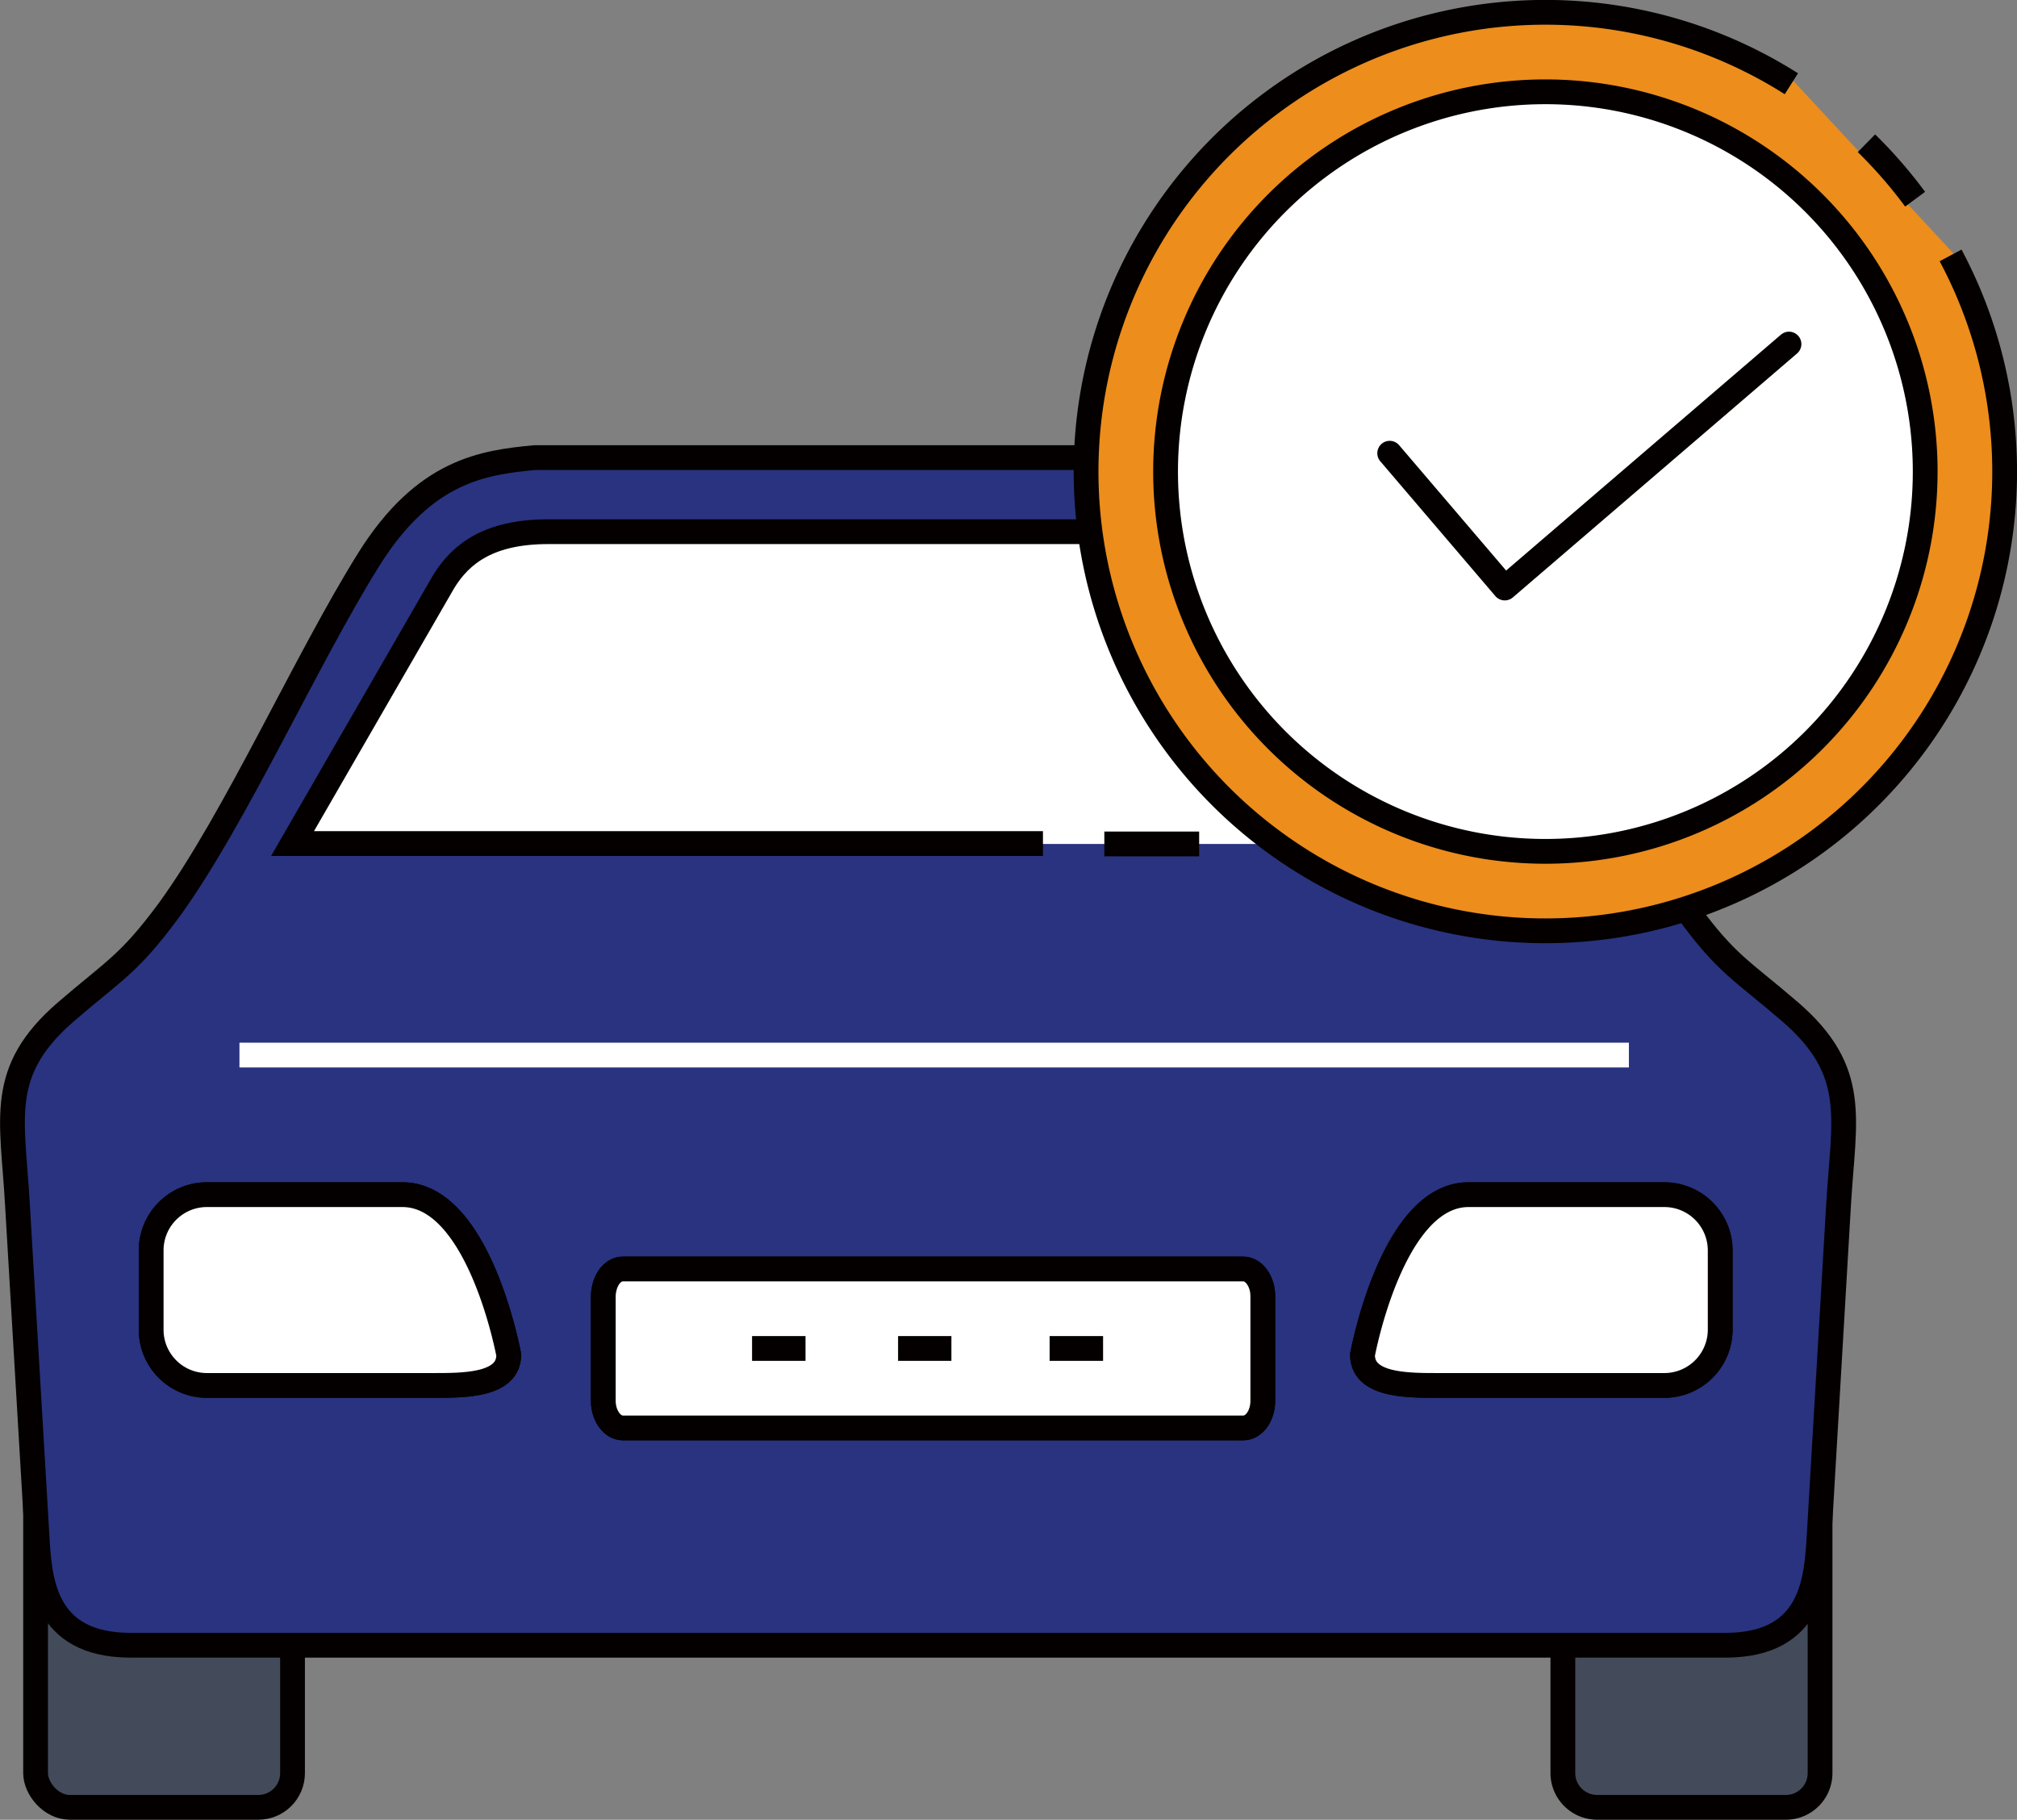 <svg xmlns="http://www.w3.org/2000/svg" viewBox="0 0 160.38 144.71"><rect x="0" y="0" width="160.38" height="144.71" fill="#808080" stroke="none"/><defs><style>.cls-1{fill:#3d558b;}.cls-1,.cls-3,.cls-4,.cls-5,.cls-7{fill-rule:evenodd;}.cls-2{fill:#434b5a;}.cls-10,.cls-11,.cls-2,.cls-4,.cls-6,.cls-7{stroke:#040000;}.cls-10,.cls-2,.cls-4,.cls-6,.cls-7,.cls-8{stroke-miterlimit:10;}.cls-10,.cls-11,.cls-2,.cls-4,.cls-6,.cls-7,.cls-8{stroke-width:1.97px;}.cls-3{fill:#293380;}.cls-11,.cls-4,.cls-6,.cls-8{fill:none;}.cls-10,.cls-5,.cls-7{fill:#fff;}.cls-8{stroke:#fff;}.cls-9{fill:#ec8d1c;}.cls-11{stroke-linecap:round;stroke-linejoin:round;}</style></defs><g id="レイヤー_2" data-name="レイヤー 2"><g id="レイヤー_1-2" data-name="レイヤー 1"><path class="cls-1" d="M73.79,130.83H10.39c-7,0-7.25-5.3-7.45-8.73L1.38,95.68C1,88.92-.23,85.19,5.24,80.46c3.91-3.37,5-3.76,8.2-8.09,5.27-7.25,10.89-19.9,15.88-27.88,4.44-7.1,9.14-7.72,13.2-8.1h62.55c4.05.38,8.75,1,13.19,8.1,5,8,10.61,20.63,15.88,27.88,3.15,4.33,4.29,4.72,8.2,8.09,5.47,4.73,4.26,8.46,3.86,15.22l-1.55,26.42c-.21,3.43-.46,8.73-7.46,8.73Z"/><rect class="cls-2" x="2.83" y="116.66" width="20.43" height="27.06" rx="2.72"/><path class="cls-2" d="M127,116.66h15a2.72,2.72,0,0,1,2.72,2.72V141a2.72,2.72,0,0,1-2.72,2.72H127a2.73,2.73,0,0,1-2.73-2.73V119.39A2.72,2.72,0,0,1,127,116.66Z"/><path class="cls-3" d="M73.79,130.83H10.39c-7,0-7.25-5.3-7.45-8.73L1.38,95.68C1,88.92-.23,85.19,5.24,80.46c3.91-3.37,5-3.76,8.2-8.09,5.27-7.25,10.89-19.9,15.88-27.88,4.44-7.1,9.14-7.72,13.2-8.1h62.55c4.05.38,8.75,1,13.19,8.1,5,8,10.61,20.63,15.88,27.88,3.15,4.33,4.29,4.72,8.2,8.09,5.47,4.73,4.26,8.46,3.86,15.22l-1.55,26.42c-.21,3.43-.46,8.73-7.46,8.73Z"/><path class="cls-4" d="M73.79,130.83H10.39c-7,0-7.25-5.3-7.45-8.73L1.38,95.68C1,88.92-.23,85.19,5.24,80.46c3.91-3.37,5-3.76,8.2-8.09,5.27-7.25,10.89-19.9,15.88-27.88,4.44-7.1,9.14-7.72,13.2-8.1h62.55c4.05.38,8.75,1,13.19,8.1,5,8,10.61,20.63,15.88,27.88,3.15,4.33,4.29,4.72,8.2,8.09,5.47,4.73,4.26,8.46,3.86,15.22l-1.55,26.42c-.21,3.43-.46,8.73-7.46,8.73Z"/><path class="cls-5" d="M23.22,67.11H124.29l-11.52-20c-2.12-3.36-4.29-4.83-8.7-4.83H43.59c-4.63,0-6.93,1.69-8.33,4Z"/><path class="cls-4" d="M49.52,100.91H98.86c.86,0,1.55,1,1.55,2.15v8.34c0,1.18-.69,2.15-1.55,2.15H49.52c-.85,0-1.55-1-1.55-2.15v-8.34C48,101.87,48.67,100.91,49.52,100.91Z"/><path class="cls-4" d="M102,67.11h22.28l-11.52-20c-2.12-3.36-4.29-4.83-8.7-4.83H43.59c-4.63,0-6.93,1.69-8.33,4l-12,20.8H82.93"/><line class="cls-6" x1="87.81" y1="67.11" x2="95.35" y2="67.11"/><path class="cls-4" d="M40.45,107.73c0,2.45-3.54,2.44-6,2.44h-18a4.43,4.43,0,0,1-4.43-4.44V99.41A4.43,4.43,0,0,1,16.49,95H32C38.12,95,40.45,107.73,40.45,107.73Z"/><path class="cls-4" d="M108.34,107.73c0,2.45,3.54,2.44,6,2.44h18a4.44,4.44,0,0,0,4.44-4.44V99.41A4.44,4.44,0,0,0,132.3,95H116.77C110.67,95,108.34,107.73,108.34,107.73Z"/><path class="cls-7" d="M49.52,100.91H98.86c.86,0,1.55,1,1.55,2.15v8.34c0,1.18-.69,2.15-1.55,2.15H49.52c-.85,0-1.55-1-1.55-2.15v-8.34C48,101.87,48.67,100.91,49.52,100.91Z"/><path class="cls-7" d="M40.45,107.73c0,2.45-3.54,2.44-6,2.44h-18a4.43,4.43,0,0,1-4.43-4.44V99.41A4.43,4.43,0,0,1,16.49,95H32C38.12,95,40.45,107.73,40.45,107.73Z"/><path class="cls-7" d="M108.34,107.73c0,2.45,3.54,2.44,6,2.44h18a4.44,4.44,0,0,0,4.44-4.44V99.41A4.44,4.44,0,0,0,132.3,95H116.77C110.67,95,108.34,107.73,108.34,107.73Z"/><line class="cls-8" x1="19.04" y1="83.9" x2="129.52" y2="83.9"/><path class="cls-9" d="M155.35,20.18A36.78,36.78,0,1,1,142.59,6.42"/><path class="cls-10" d="M153.08,37.5a30.2,30.2,0,1,1-30.2-30.2A30.2,30.2,0,0,1,153.08,37.5Z"/><polyline class="cls-11" points="110.5 36.04 119.65 46.76 142.25 27.36"/><path class="cls-6" d="M155.1,20.31A36.52,36.52,0,1,1,142.44,6.66"/><path class="cls-6" d="M148.41,11.39a37.29,37.29,0,0,1,3.87,4.45"/><line class="cls-6" x1="59.8" y1="107.23" x2="64.05" y2="107.23"/><line class="cls-6" x1="71.41" y1="107.23" x2="75.65" y2="107.23"/><line class="cls-6" x1="83.46" y1="107.23" x2="87.71" y2="107.23"/></g></g></svg>